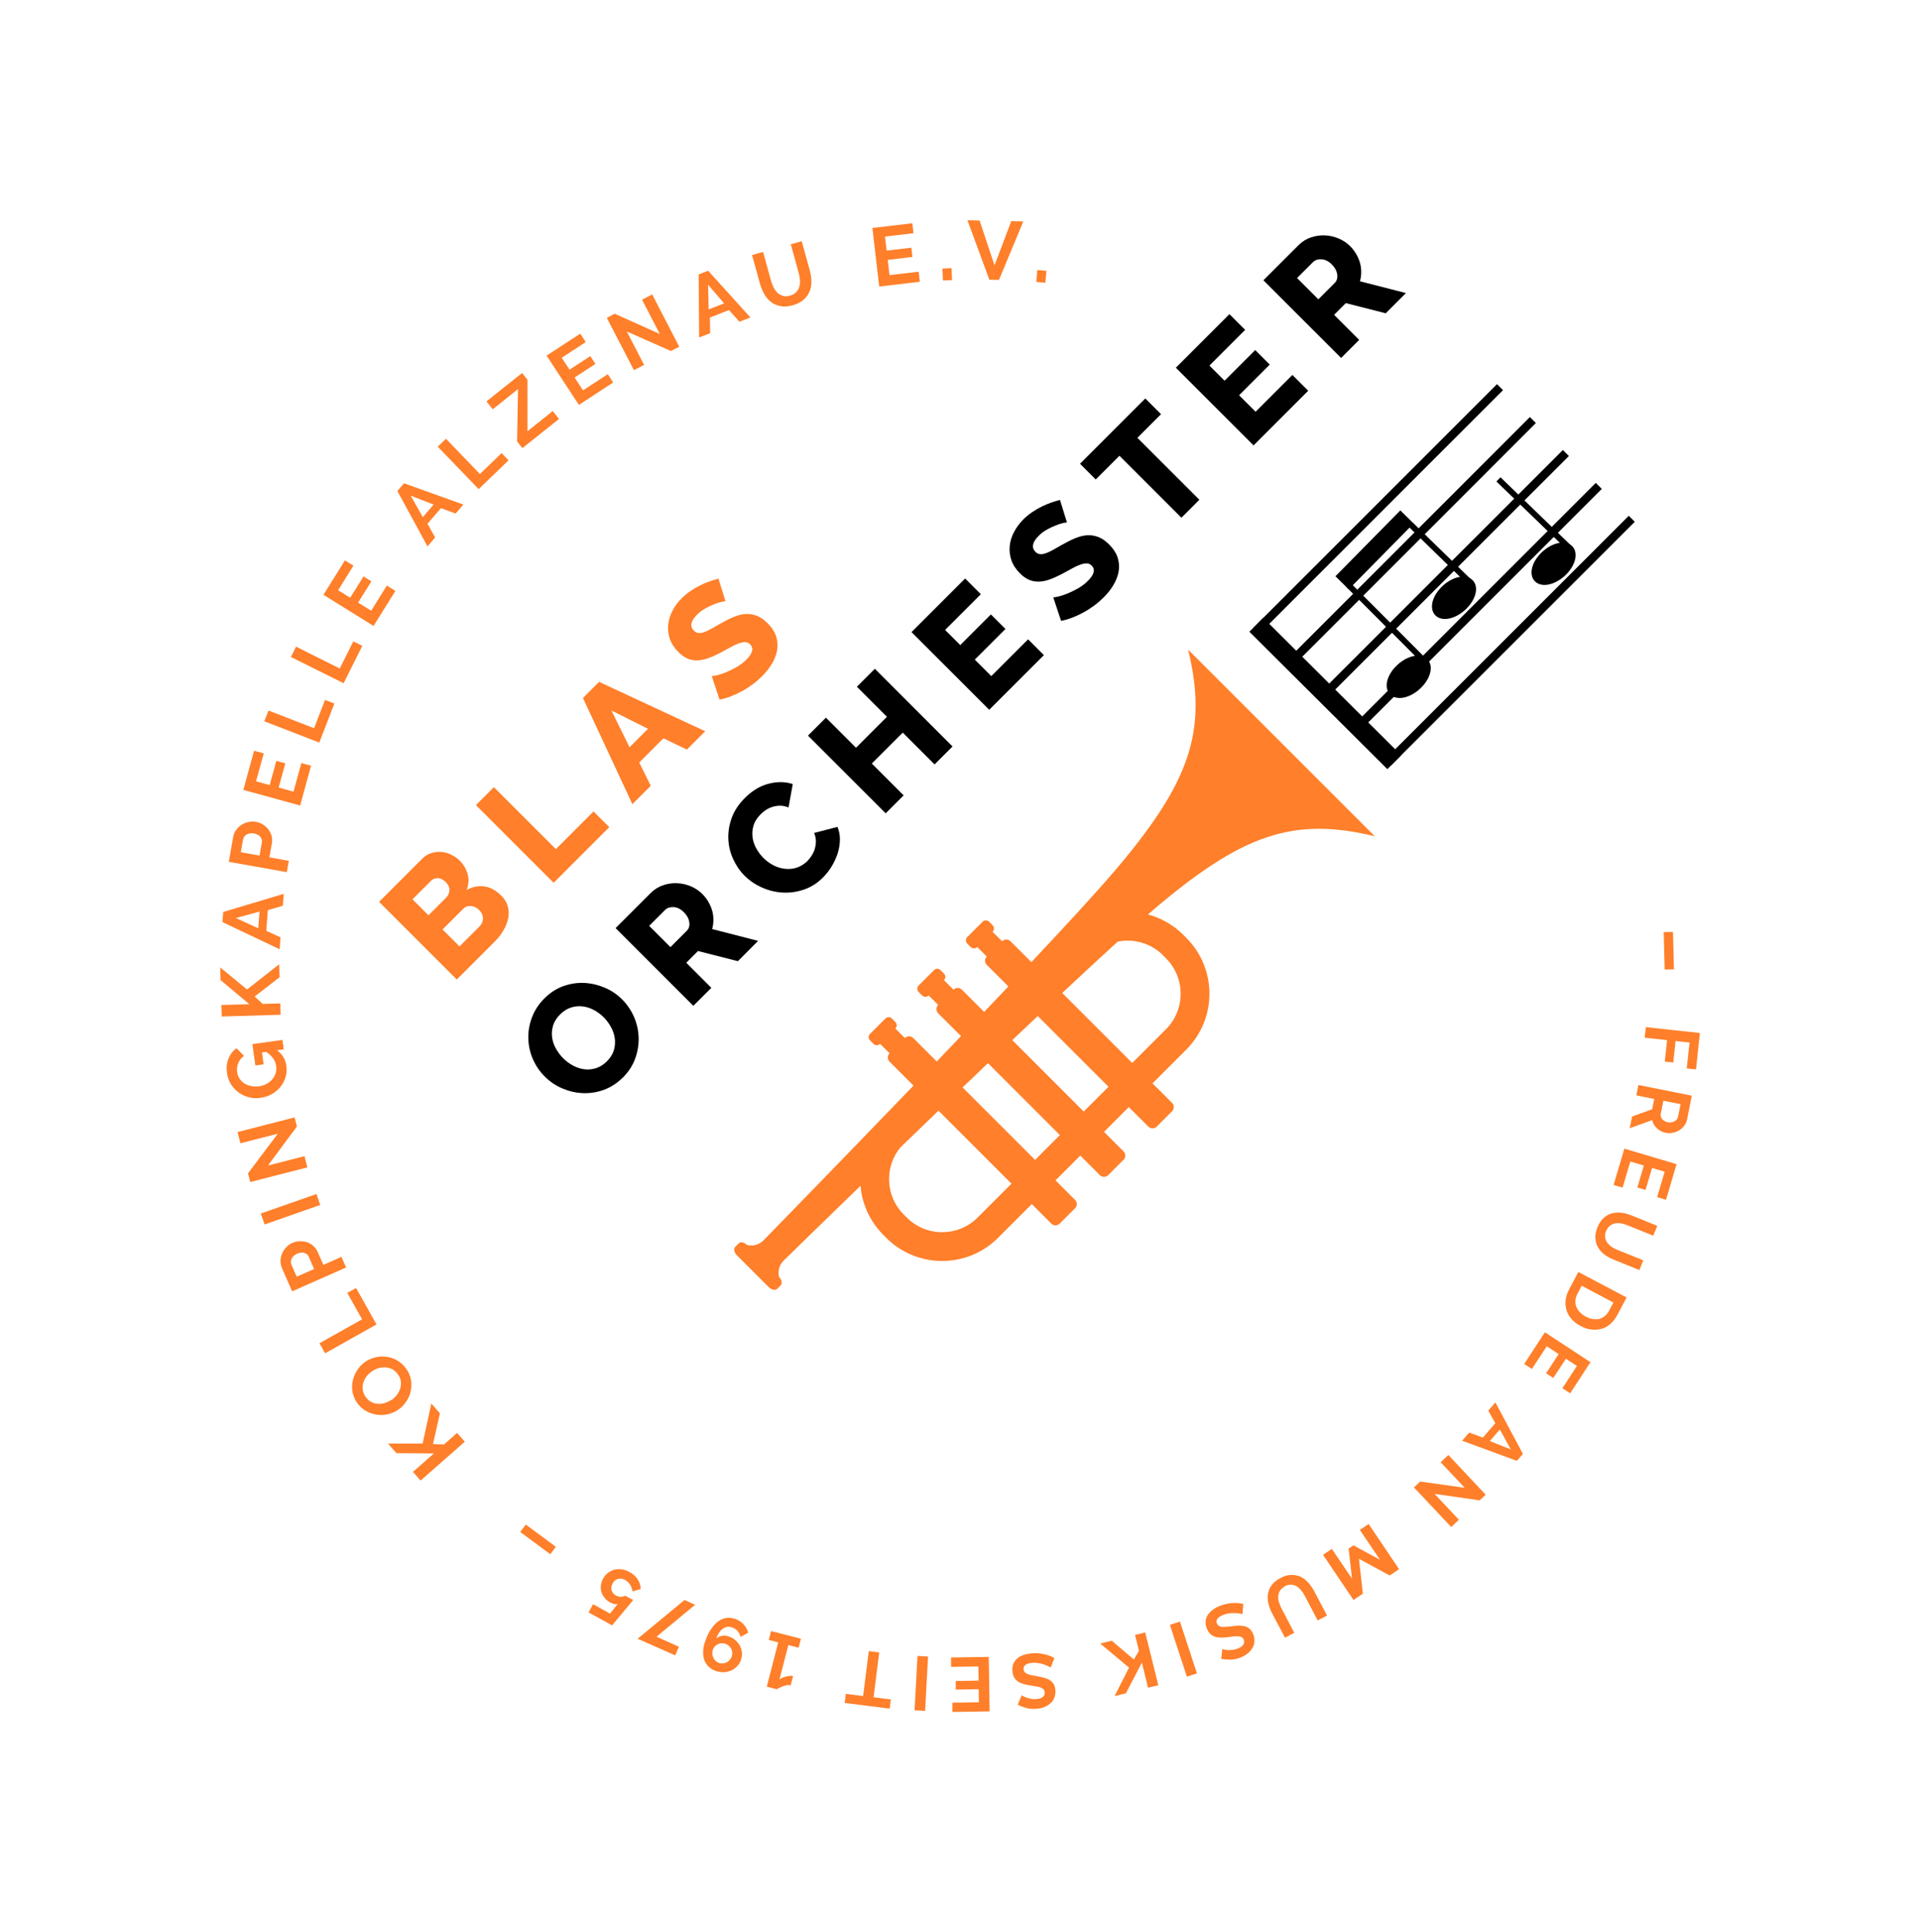 <?xml version="1.0" encoding="UTF-8"?>
<svg id="svg5" xmlns="http://www.w3.org/2000/svg" viewBox="0 0 196.71 197.98">
  <defs>
    <style>
      .cls-1 {
        stroke-width: .6px;
      }

      .cls-1, .cls-2, .cls-3, .cls-4, .cls-5 {
        stroke: #000;
        stroke-miterlimit: 11.34;
      }

      .cls-2 {
        stroke-width: .67px;
      }

      .cls-3 {
        stroke-width: .87px;
      }

      .cls-4 {
        stroke-width: 2.01px;
      }

      .cls-6 {
        fill: #ff7f2a;
      }

      .cls-5 {
        stroke-width: 1.91px;
      }
    </style>
  </defs>
  <path class="cls-6" d="M51.34,91.75c.34.34.57.71.68,1.11.11.4.13.8.05,1.22-.08.41-.24.83-.48,1.24-.24.42-.55.81-.91,1.17l-3.88,3.88-7.96-7.96,4.43-4.43c.28-.28.59-.47.93-.57.34-.1.69-.14,1.04-.11.35.03.69.13,1.01.29.33.16.62.36.87.62.38.38.64.84.79,1.36.15.53.11,1.07-.1,1.62.59-.32,1.19-.44,1.8-.36.61.08,1.18.39,1.72.92ZM42.25,92.14l1.65,1.65,1.81-1.81c.2-.2.31-.45.34-.74.02-.29-.11-.58-.39-.86-.26-.26-.53-.39-.81-.4-.28,0-.52.09-.71.29l-1.87,1.87ZM49.1,93.25c-.25-.25-.53-.39-.84-.41-.31-.03-.58.06-.8.28l-2.12,2.12,1.74,1.74,2.04-2.04c.24-.24.36-.52.36-.83,0-.31-.13-.6-.38-.85Z"/>
  <path class="cls-6" d="M56.72,90.46l-7.96-7.96,1.84-1.84,6.35,6.35,3.86-3.86,1.61,1.61-5.7,5.7Z"/>
  <path class="cls-6" d="M59.72,71.53l1.66-1.66,10.87,5.06-1.88,1.88-2.4-1.16-2.48,2.48,1.18,2.39-1.88,1.88-5.06-10.87ZM66.39,74.68l-3.75-1.88,1.86,3.77,1.88-1.88Z"/>
  <path class="cls-6" d="M74.3,61.61c-.05,0-.19.02-.4.07-.22.05-.47.13-.76.25-.29.11-.59.25-.9.43-.31.17-.58.38-.82.62-.66.66-.77,1.21-.32,1.65.13.13.28.21.44.23.16.02.35,0,.56-.07s.45-.18.72-.33c.27-.15.58-.32.93-.53.49-.28.94-.51,1.37-.69s.84-.29,1.24-.32c.4-.03.78.03,1.16.17.38.15.75.4,1.12.77.45.45.74.91.89,1.39.14.48.17.95.08,1.42s-.27.92-.54,1.37-.6.86-.98,1.24c-.29.29-.61.57-.96.83-.35.26-.71.5-1.09.7-.38.21-.76.39-1.15.54-.39.15-.78.27-1.17.34l-.8-2.41c.07,0,.24-.02.51-.08.27-.06.58-.16.92-.3.35-.14.71-.32,1.09-.53s.73-.48,1.03-.78c.65-.65.78-1.17.38-1.57-.15-.15-.32-.22-.52-.22-.19,0-.42.05-.67.14-.25.09-.53.22-.83.39-.3.17-.63.35-.99.54-.48.25-.92.45-1.32.59-.4.14-.77.21-1.12.21s-.68-.06-.99-.2c-.31-.14-.61-.36-.91-.66-.42-.42-.71-.87-.87-1.34-.17-.48-.22-.96-.17-1.45.05-.49.19-.97.44-1.44.24-.47.56-.9.96-1.29.28-.28.58-.52.9-.74.32-.22.65-.41.98-.57.33-.17.65-.3.97-.41s.62-.2.9-.28l.72,2.33Z"/>
  <path d="M63.81,110.41c-.59.59-1.24,1.01-1.96,1.27s-1.44.36-2.16.33-1.42-.2-2.1-.49-1.27-.7-1.79-1.22-.93-1.13-1.22-1.81-.44-1.39-.45-2.11c-.02-.73.11-1.44.38-2.15.27-.71.69-1.35,1.26-1.92.59-.59,1.24-1.01,1.96-1.27.72-.25,1.44-.36,2.16-.32s1.42.21,2.1.5,1.26.7,1.76,1.2.93,1.13,1.22,1.81c.29.68.44,1.39.46,2.11s-.1,1.44-.36,2.15c-.26.71-.68,1.35-1.26,1.93ZM57.7,108.44c.31.31.65.56,1.03.76.38.2.77.32,1.16.37.4.05.8,0,1.19-.12.4-.13.76-.36,1.1-.7.35-.35.59-.73.71-1.13.12-.4.15-.81.1-1.21-.06-.4-.18-.79-.39-1.16-.2-.37-.45-.71-.75-1.01-.31-.31-.65-.56-1.03-.76-.38-.2-.77-.32-1.17-.36-.4-.04-.79,0-1.18.13s-.75.36-1.09.7c-.35.35-.59.73-.71,1.12-.12.4-.16.8-.11,1.19.05.4.17.79.38,1.16s.45.71.75,1.01Z"/>
  <path d="M71.03,103.06l-7.96-7.96,3.59-3.59c.37-.37.8-.64,1.27-.8.47-.16.95-.23,1.44-.21.49.02.96.13,1.41.32s.84.45,1.17.78c.25.25.46.52.62.8.17.29.3.59.39.9.09.31.13.63.13.95s-.04.64-.13.95l4.71,1.21-2.07,2.08-4.09-1.04-1.2,1.2,2.57,2.57-1.84,1.84ZM68.69,97.05l1.68-1.68c.22-.22.3-.51.25-.87-.05-.36-.23-.7-.56-1.03s-.68-.5-1.05-.52c-.37-.01-.67.08-.87.29l-1.63,1.63,2.18,2.18Z"/>
  <path d="M76.27,89.72c-.48-.48-.86-1.05-1.16-1.7-.3-.65-.46-1.34-.49-2.06-.03-.72.09-1.44.35-2.16.26-.72.71-1.4,1.34-2.03.75-.75,1.56-1.24,2.43-1.46.87-.23,1.7-.22,2.48.03l-.43,2.4c-.3-.12-.59-.18-.86-.18s-.54.04-.79.12c-.25.08-.48.19-.68.32-.21.14-.39.29-.55.46-.35.35-.59.73-.71,1.13-.12.4-.15.8-.1,1.2.05.4.18.78.38,1.14.2.37.45.7.74.99.31.31.67.57,1.05.76.39.2.79.31,1.19.35.41.04.81,0,1.19-.13s.74-.35,1.07-.67c.16-.17.31-.36.45-.57.13-.22.24-.45.31-.69.07-.25.11-.51.11-.78,0-.27-.06-.55-.18-.84l2.39-.62c.17.41.26.85.25,1.32s-.08.93-.23,1.4c-.15.46-.36.91-.62,1.34s-.56.8-.89,1.13c-.58.58-1.22.99-1.94,1.23-.72.25-1.44.35-2.18.31-.73-.04-1.45-.21-2.13-.52-.68-.3-1.28-.71-1.79-1.22Z"/>
  <path d="M89.63,68.53l7.96,7.96-1.84,1.84-3.26-3.26-3.17,3.17,3.26,3.26-1.84,1.84-7.96-7.96,1.84-1.84,3.08,3.08,3.17-3.17-3.08-3.08,1.84-1.84Z"/>
  <path d="M105.34,65.52l1.61,1.61-5.6,5.6-7.96-7.96,5.49-5.49,1.61,1.61-3.66,3.66,1.55,1.55,3.14-3.14,1.49,1.49-3.14,3.14,1.69,1.69,3.76-3.76Z"/>
  <path d="M109.3,53.53c-.05,0-.19.02-.4.07-.22.05-.47.13-.76.25s-.59.25-.9.43c-.31.17-.58.38-.82.62-.66.66-.77,1.21-.33,1.65.13.13.28.21.44.23.16.02.35,0,.56-.07.21-.07.45-.18.72-.32.27-.15.58-.33.93-.53.49-.28.94-.51,1.37-.69.43-.18.84-.29,1.24-.32.4-.03.78.03,1.16.17.38.14.75.4,1.12.77.45.45.74.91.89,1.39.14.48.17.95.08,1.42-.09.47-.27.92-.54,1.37s-.6.86-.98,1.24c-.29.29-.61.57-.96.83-.35.26-.72.5-1.09.7-.38.21-.76.39-1.15.54-.39.15-.78.27-1.17.34l-.8-2.41c.07,0,.24-.02.51-.08.27-.06.58-.16.92-.3.35-.14.71-.32,1.09-.53s.73-.48,1.03-.78c.65-.65.78-1.17.38-1.57-.15-.15-.32-.22-.52-.22-.19,0-.42.05-.67.14-.25.09-.53.22-.83.39-.3.17-.63.35-.99.54-.48.25-.92.45-1.32.59-.4.14-.77.21-1.12.21-.35,0-.68-.06-.99-.2-.31-.14-.62-.36-.91-.66-.42-.42-.71-.87-.87-1.34-.16-.48-.22-.96-.17-1.45.05-.49.19-.97.44-1.43.24-.47.56-.9.96-1.3.28-.28.58-.52.9-.74.32-.22.65-.41.98-.57.33-.16.65-.3.97-.41.32-.11.62-.2.9-.27l.72,2.33Z"/>
  <path d="M118.95,42.44l-2.42,2.42,6.35,6.35-1.84,1.84-6.35-6.35-2.43,2.43-1.61-1.61,6.69-6.69,1.61,1.61Z"/>
  <path d="M132.42,38.43l1.61,1.61-5.6,5.6-7.96-7.96,5.49-5.49,1.61,1.61-3.66,3.66,1.55,1.55,3.14-3.14,1.49,1.49-3.14,3.14,1.69,1.69,3.76-3.76Z"/>
  <path d="M137.4,36.68l-7.96-7.96,3.59-3.59c.37-.37.8-.64,1.27-.8.47-.16.95-.23,1.44-.21.49.02.96.13,1.41.32.45.19.84.45,1.17.78.25.25.45.51.62.8s.3.59.39.9c.09.31.13.63.13.95,0,.32-.04.64-.13.95l4.71,1.21-2.07,2.07-4.09-1.04-1.2,1.2,2.57,2.57-1.84,1.84ZM135.07,30.67l1.68-1.68c.22-.22.3-.51.25-.87-.05-.36-.23-.7-.56-1.03s-.68-.5-1.05-.52c-.37-.02-.66.08-.87.29l-1.63,1.63,2.18,2.18Z"/>
  <g>
    <path class="cls-6" d="M47.62,147.73l-4.53,3.98-.78-.89,2.15-1.89-3.85-.03-.86-.98h3.55s.89-4.1.89-4.1l.88,1-.71,3.15,1.12.05,1.35-1.19.78.89Z"/>
    <path class="cls-6" d="M41.61,140.24c.26.36.42.75.49,1.14.07.4.06.78-.02,1.16-.08.38-.23.73-.45,1.06-.22.33-.48.61-.8.83-.33.23-.69.39-1.08.48-.39.09-.78.11-1.16.05s-.75-.18-1.1-.38c-.35-.2-.65-.48-.9-.83-.25-.36-.41-.74-.48-1.14-.06-.4-.05-.79.04-1.17.09-.38.24-.73.46-1.06.22-.33.48-.6.79-.82.33-.23.69-.39,1.07-.48.38-.09.77-.11,1.15-.05.38.05.75.18,1.09.38s.65.48.89.83ZM40.13,143.45c.21-.15.39-.33.55-.54.15-.21.26-.43.33-.66.07-.23.08-.47.05-.72s-.13-.48-.3-.71c-.16-.23-.36-.41-.58-.52s-.46-.18-.7-.19c-.25-.01-.49.02-.73.09-.24.08-.46.19-.67.33-.21.15-.39.33-.55.54-.15.21-.26.43-.32.66-.07.23-.08.47-.04.71.04.24.14.48.29.7.17.23.36.41.58.52.22.12.46.18.7.19.24.01.48-.02.72-.1.24-.08.46-.19.67-.33Z"/>
    <path class="cls-6" d="M38.58,135.71l-5.27,2.96-.58-1.03,4.37-2.45-1.52-2.71.9-.5,2.1,3.74Z"/>
    <path class="cls-6" d="M35.45,129.88l-5.52,2.44-1.04-2.37c-.11-.26-.16-.52-.15-.78.01-.26.07-.51.17-.75.11-.23.25-.44.43-.63.18-.19.38-.33.61-.43.23-.1.48-.16.74-.17s.51.02.74.09.46.2.65.37c.2.17.35.38.47.64l.58,1.32,1.85-.82.48,1.08ZM32.18,130.03l-.55-1.26c-.09-.2-.24-.33-.46-.39-.22-.06-.47-.03-.74.09-.14.06-.26.14-.35.23-.09.09-.16.19-.21.29-.05.1-.07.21-.07.32,0,.11.02.21.07.3l.53,1.21,1.79-.79Z"/>
    <path class="cls-6" d="M32.81,123.47l-5.7,2-.39-1.12,5.7-2,.39,1.12Z"/>
    <path class="cls-6" d="M27.45,119.43l3.75-.96.29,1.15-5.85,1.5-.23-.89,3.05-4.06-3.83.98-.29-1.15,5.84-1.5.24.93-2.97,4Z"/>
    <path class="cls-6" d="M28.39,107.62c.55.42.86.94.95,1.59.06.4.03.78-.08,1.15-.11.37-.28.7-.52,1-.24.3-.54.55-.89.75-.35.2-.75.33-1.18.39-.41.06-.81.04-1.19-.07-.38-.1-.73-.26-1.04-.49-.31-.23-.57-.51-.78-.84-.21-.34-.34-.71-.4-1.13-.08-.57-.03-1.07.15-1.51s.45-.79.83-1.05l.76.79c-.28.19-.47.44-.59.74-.12.3-.16.61-.11.93.04.26.12.48.26.68.14.2.31.36.51.48.21.13.44.21.69.26.25.05.51.05.78.02.28-.04.54-.12.77-.25.23-.13.43-.28.58-.46s.27-.39.35-.62c.07-.23.09-.48.06-.73-.08-.58-.43-1.07-1.04-1.47l-.42.06.17,1.22-.85.12-.3-2.19,3.08-.43.13.97-.68.09Z"/>
    <path class="cls-6" d="M28.75,103.98l-6.03.18-.04-1.18,2.87-.08-2.95-2.47-.04-1.3,2.75,2.26,3.29-2.58.04,1.33-2.55,1.97.83.76,1.8-.05.03,1.18Z"/>
    <path class="cls-6" d="M22.79,94.49l.08-1.04,6.2-1.86-.09,1.22-1.54.45-.16,2.12,1.46.67-.09,1.22-5.85-2.78ZM26.59,93.41l-2.43.66,2.3,1.05.13-1.71Z"/>
    <path class="cls-6" d="M29.39,89.37l-5.95-1.06.45-2.55c.05-.28.15-.52.31-.73.16-.21.34-.39.56-.52.22-.14.45-.23.71-.28.26-.05.5-.06.74-.02.25.04.49.13.71.27.22.13.41.3.56.49.15.2.27.42.34.67.07.25.08.51.03.79l-.25,1.42,1.99.36-.21,1.17ZM26.59,87.67l.24-1.35c.04-.21-.02-.41-.16-.58-.15-.17-.37-.29-.66-.34-.15-.03-.29-.03-.42,0-.13.02-.24.07-.34.12-.1.06-.17.13-.23.22-.06.09-.1.19-.12.29l-.23,1.3,1.93.34Z"/>
    <path class="cls-6" d="M30.88,78.19l.99.27-1.12,4.08-5.82-1.6,1.1-4.01.99.27-.79,2.86,1.4.39.68-2.48.92.25-.68,2.48,1.52.42.81-2.94Z"/>
    <path class="cls-6" d="M32.71,76.09l-5.63-2.18.43-1.1,4.67,1.81,1.12-2.9.96.37-1.55,4Z"/>
    <path class="cls-6" d="M35.21,70.01l-5.41-2.69.53-1.06,4.48,2.24,1.39-2.78.92.46-1.92,3.84Z"/>
    <path class="cls-6" d="M39.64,60.01l.87.54-2.24,3.59-5.13-3.19,2.2-3.53.87.54-1.57,2.52,1.24.77,1.36-2.18.81.5-1.36,2.18,1.34.83,1.61-2.59Z"/>
    <path class="cls-6" d="M40.72,50.31l.67-.79,6.08,2.18-.79.92-1.51-.55-1.37,1.6.78,1.4-.78.92-3.09-5.68ZM44.42,51.7l-2.34-.91,1.24,2.2,1.11-1.29Z"/>
    <path class="cls-6" d="M49.04,50.12l-4.19-4.35.84-.81,3.48,3.61,2.22-2.14.71.74-3.06,2.95Z"/>
    <path class="cls-6" d="M52.98,45.22l.09-5.35-2.59,2.07-.64-.81,3.65-2.91.55.69v5.28s2.59-2.07,2.59-2.07l.64.81-3.75,2.99-.55-.69Z"/>
    <path class="cls-6" d="M62.26,38.33l.56.86-3.51,2.3-3.31-5.05,3.45-2.25.56.86-2.46,1.61.8,1.22,2.13-1.39.52.8-2.13,1.39.86,1.32,2.53-1.65Z"/>
    <path class="cls-6" d="M64.21,33.95l1.78,3.44-1.04.54-2.78-5.36.81-.42,4.62,2.07-1.82-3.51,1.04-.54,2.77,5.36-.85.44-4.54-2.01Z"/>
    <path class="cls-6" d="M71.58,28.12l.97-.38,4.33,4.79-1.12.44-1.07-1.2-1.96.77.03,1.6-1.13.44-.05-6.46ZM74.19,31.09l-1.64-1.91.05,2.53,1.58-.62Z"/>
    <path class="cls-6" d="M80.94,30.29c.27-.07.48-.19.63-.35.15-.16.26-.34.32-.55.06-.21.09-.43.07-.67-.02-.24-.06-.48-.12-.72l-.82-2.97,1.12-.31.82,2.97c.11.4.17.79.17,1.16,0,.38-.06.72-.2,1.04-.13.32-.34.6-.62.84-.28.24-.65.43-1.09.55-.47.13-.88.16-1.25.09-.37-.07-.69-.21-.97-.42-.27-.21-.51-.48-.69-.8-.19-.32-.33-.68-.44-1.05l-.82-2.97,1.13-.31.82,2.97c.07.25.16.48.27.69.11.21.25.39.4.54.16.14.35.24.56.3.21.06.45.05.71-.02Z"/>
    <path class="cls-6" d="M94.12,27.85l.12,1.02-4.16.49-.7-6,4.09-.48.12,1.02-2.92.34.17,1.44,2.53-.3.11.95-2.53.3.18,1.56,3-.35Z"/>
    <path class="cls-6" d="M96.61,28.74l-.06-1.22.94-.04.05,1.22-.94.04Z"/>
    <path class="cls-6" d="M100.36,22.59l1.53,4.6,1.72-4.53,1.23.03-2.49,5.99-.99-.02-2.24-6.09,1.23.03Z"/>
    <path class="cls-6" d="M106.17,28.89l.11-1.22.93.08-.11,1.22-.93-.08Z"/>
  </g>
  <g>
    <path class="cls-6" d="M170.45,95.51l.95-.02.1,3.84-.95.02-.1-3.84Z"/>
    <path class="cls-6" d="M168.61,105.25l5.55.6-.4,3.73-.95-.1.29-2.65-1.43-.16-.24,2.2-.87-.09.24-2.2-2.3-.25.12-1.08Z"/>
    <path class="cls-6" d="M167.86,111.18l5.47,1.09-.48,2.42c-.05.25-.15.47-.3.67-.15.19-.32.35-.53.47-.2.12-.42.2-.66.25s-.47.04-.69,0c-.35-.07-.66-.22-.91-.46-.26-.24-.42-.52-.48-.85l-2.31.84.24-1.2,2.06-.75.21-1.05-1.83-.37.21-1.06ZM170.42,112.8l-.27,1.33c-.02.1-.01.19.01.29s.08.18.14.26c.07.08.15.14.25.2.1.06.21.1.34.12.13.03.25.03.37,0,.12-.02.22-.06.31-.11s.17-.12.23-.2c.06-.08.1-.17.12-.26l.26-1.29-1.77-.35Z"/>
    <path class="cls-6" d="M166.23,121.69l-.91-.27,1.1-3.72,5.35,1.59-1.08,3.65-.91-.27.77-2.61-1.29-.38-.67,2.25-.84-.25.67-2.25-1.39-.41-.79,2.68Z"/>
    <path class="cls-6" d="M164.55,126.13c-.1.24-.13.46-.1.66.03.2.11.39.22.55.12.16.27.3.45.43.19.12.39.23.6.31l2.64,1.06-.4,1-2.64-1.07c-.35-.14-.67-.32-.95-.53-.28-.21-.49-.45-.65-.73-.16-.28-.25-.59-.27-.93-.02-.34.05-.71.21-1.11.17-.41.38-.74.64-.97.26-.23.54-.39.85-.47.31-.08.64-.1.98-.06.34.04.68.14,1.02.27l2.64,1.07-.41,1.01-2.64-1.07c-.22-.09-.44-.15-.65-.19-.22-.04-.43-.04-.62,0-.19.04-.37.12-.53.24-.16.12-.29.3-.38.53Z"/>
    <path class="cls-6" d="M161.71,130.34l4.94,2.61-.95,1.79c-.21.4-.47.72-.75.96-.29.24-.6.4-.93.48-.33.09-.67.1-1.03.05s-.7-.17-1.04-.35c-.38-.2-.69-.43-.93-.71-.24-.27-.42-.57-.52-.9-.1-.33-.14-.67-.1-1.03.04-.36.16-.73.35-1.1l.95-1.79ZM162.46,134.91c.24.12.47.21.7.25.23.04.45.04.67-.01.21-.05.4-.15.58-.29.18-.14.32-.33.45-.56l.44-.83-3.25-1.72-.44.83c-.12.24-.19.47-.21.69-.01.23.02.44.1.64.08.2.2.39.37.56.17.17.36.32.6.44Z"/>
    <path class="cls-6" d="M156.96,140.28l-.8-.52,2.12-3.24,4.67,3.06-2.08,3.19-.8-.52,1.49-2.28-1.13-.74-1.29,1.97-.74-.48,1.29-1.97-1.22-.8-1.53,2.34Z"/>
    <path class="cls-6" d="M156.04,148.97l-.63.72-5.61-2.06.73-.84,1.39.52,1.28-1.47-.72-1.3.73-.84,2.81,5.27ZM152.63,147.66l2.16.86-1.13-2.04-1.03,1.19Z"/>
    <path class="cls-6" d="M150.05,152.44l-2.45-2.61.79-.74,3.82,4.07-.61.58-4.63-.67,2.5,2.66-.79.74-3.82-4.06.64-.6,4.54.64Z"/>
    <path class="cls-6" d="M136.45,158.71l2.07,3.06-.35-3.09.49-.33,2.73,1.48-2.07-3.06.9-.61,3.12,4.63-.96.65-3.15-1.71.4,3.57-.96.65-3.12-4.63.9-.61Z"/>
    <path class="cls-6" d="M131.65,162.54c-.23.12-.39.27-.5.44-.11.17-.17.36-.19.56-.02.2,0,.4.07.62s.15.42.25.63l1.32,2.52-.95.5-1.33-2.52c-.18-.34-.3-.68-.38-1.02-.07-.34-.08-.67-.03-.98.06-.31.19-.61.39-.88s.5-.51.88-.71c.39-.21.77-.32,1.11-.32s.67.05.96.19.55.33.78.59c.23.26.43.54.6.86l1.33,2.52-.96.5-1.32-2.52c-.11-.21-.24-.4-.38-.57-.14-.17-.3-.31-.47-.41-.17-.1-.36-.15-.56-.16-.2-.01-.41.04-.64.16Z"/>
    <path class="cls-6" d="M125.23,168.98s.13.04.24.06.25.04.4.04c.15,0,.31,0,.48-.03.17-.02.33-.07.48-.13.28-.11.46-.25.56-.41.09-.16.1-.33.03-.51-.04-.11-.11-.19-.19-.23-.08-.05-.18-.08-.3-.1-.12-.01-.26-.01-.43,0-.17.02-.36.04-.57.07-.28.04-.54.06-.78.06-.24,0-.45-.02-.64-.08-.19-.06-.36-.15-.5-.28-.14-.13-.26-.32-.36-.55-.11-.28-.16-.54-.13-.77.02-.24.1-.46.23-.65.13-.19.3-.37.5-.52.21-.15.44-.28.69-.38.39-.16.8-.26,1.22-.3.43-.04.83-.01,1.22.08l-.09,1.05c-.06-.03-.16-.05-.31-.07-.14-.02-.3-.04-.49-.04-.18,0-.38,0-.59.03-.21.03-.41.08-.61.17-.55.23-.76.52-.61.87.05.11.12.19.21.25.1.05.21.08.35.09s.3,0,.49-.01c.18-.02.39-.04.62-.07.27-.03.52-.05.73-.04s.4.04.57.1c.17.06.31.15.43.27s.22.28.3.48c.11.26.15.51.14.76-.01.24-.08.47-.2.67-.12.21-.27.39-.47.55s-.43.3-.69.41c-.36.15-.72.23-1.07.24-.35,0-.67-.02-.97-.08l.11-1Z"/>
    <path class="cls-6" d="M120.89,166.16l1.74,5.31-1.03.34-1.74-5.31,1.03-.34Z"/>
    <path class="cls-6" d="M117.33,167.27l1.34,5.41-1.05.26-.63-2.57-1.64,3.14-1.16.29,1.48-2.92-2.95-2.47,1.18-.29,2.27,1.93.52-.9-.4-1.62,1.05-.26Z"/>
    <path class="cls-6" d="M104.65,173.7s.11.08.22.13c.1.05.23.1.37.15.14.04.3.08.47.11s.33.03.5.01c.3-.03.51-.11.65-.23.14-.12.19-.29.17-.48-.01-.11-.05-.21-.11-.28-.06-.07-.15-.13-.26-.17-.11-.05-.25-.09-.41-.12-.17-.03-.35-.06-.57-.09-.28-.04-.53-.1-.76-.16s-.43-.14-.6-.25-.3-.25-.4-.41-.17-.38-.19-.63c-.03-.3,0-.56.09-.78.09-.22.22-.41.4-.56.18-.15.39-.27.63-.35.24-.09.5-.14.77-.17.42-.04.84-.02,1.25.06.42.08.8.22,1.15.42l-.38.98c-.05-.04-.14-.09-.27-.16-.13-.06-.28-.12-.46-.18-.17-.06-.37-.1-.58-.13-.21-.03-.42-.04-.63-.01-.6.06-.87.28-.83.66.01.12.06.22.13.3.08.08.18.14.31.19.13.05.29.09.47.13.18.03.39.07.61.11.27.05.51.1.72.17s.38.15.52.26c.14.1.25.23.34.38.08.15.13.33.15.54.03.28,0,.54-.08.77-.08.23-.21.43-.38.59s-.37.3-.61.4c-.24.1-.5.17-.78.19-.39.04-.76.02-1.1-.07-.34-.09-.64-.2-.9-.35l.39-.92Z"/>
    <path class="cls-6" d="M97.44,170.79v-.95s3.86-.06,3.86-.06l.09,5.58-3.81.06v-.95s2.71-.04,2.71-.04l-.02-1.34-2.35.04v-.88s2.34-.04,2.34-.04l-.02-1.45-2.79.04Z"/>
    <path class="cls-6" d="M95.08,169.74l-.3,5.57-1.08-.06.3-5.57,1.08.06Z"/>
    <path class="cls-6" d="M86.66,173.57l1.77.22.58-4.6,1.07.13-.58,4.6,1.77.22-.12.94-4.61-.58.12-.94Z"/>
    <path class="cls-6" d="M78.76,168.05l.24-.92,3.06.79-.24.92-1.05-.27-.91,3.52c.06-.05.14-.1.25-.15.11-.05.24-.09.37-.13.14-.04.27-.06.41-.08s.26,0,.36.02l-.24.94c-.14-.04-.29-.03-.45,0-.16.04-.31.09-.45.14-.14.06-.26.12-.36.17-.09.06-.15.09-.15.1l-1.04-.27,1.17-4.54-.97-.25Z"/>
    <path class="cls-6" d="M75.93,170.06c-.09.26-.22.48-.4.67-.18.19-.38.34-.61.44s-.48.16-.75.18c-.27.01-.54-.03-.81-.12-.3-.1-.55-.25-.75-.44-.2-.19-.35-.42-.45-.68-.09-.26-.13-.56-.12-.89.01-.33.08-.69.22-1.07.17-.48.36-.89.59-1.22s.47-.6.73-.79c.26-.19.54-.31.84-.35s.6,0,.91.1c.33.12.61.29.84.54.23.24.39.53.49.87l-.79.43c-.05-.23-.15-.43-.3-.6-.15-.17-.34-.29-.56-.37-.33-.12-.64-.08-.93.12-.29.19-.52.53-.7,1.01.17-.14.36-.23.59-.27.23-.04.47-.01.71.07.26.09.49.22.68.39s.34.36.45.57c.11.22.18.45.2.69.02.25-.01.49-.1.74ZM73.66,170.4c.13.05.27.06.4.05.13-.01.26-.05.38-.11.12-.06.22-.14.32-.24.09-.1.16-.22.21-.36.05-.13.06-.27.05-.4-.01-.13-.04-.26-.1-.38-.06-.12-.13-.22-.24-.31s-.22-.16-.35-.21c-.13-.05-.27-.07-.4-.06-.14,0-.26.04-.38.1-.12.06-.22.13-.31.23-.09.1-.16.22-.21.35-.05.13-.06.27-.05.41.01.14.04.27.1.39.06.12.14.23.24.33.1.09.22.17.35.21Z"/>
    <path class="cls-6" d="M67.25,167.71l2.31,1.03-.39.88-3.84-1.7,4.8-3.97,1.09.49-3.98,3.29Z"/>
    <path class="cls-6" d="M62.54,164.22c-.23-.13-.42-.28-.58-.47-.16-.19-.27-.39-.34-.61-.07-.22-.09-.44-.06-.68.03-.24.1-.47.23-.7.14-.25.3-.45.51-.6.2-.15.42-.26.66-.32s.5-.07.76-.03c.26.04.53.13.79.28.36.2.64.45.83.75s.3.63.3.98l-.83.26c-.04-.25-.12-.48-.25-.69-.13-.21-.3-.37-.51-.49-.25-.14-.49-.17-.73-.11-.24.06-.43.22-.56.47-.06.12-.1.23-.12.35-.02.12,0,.24.02.35.03.11.09.21.16.3.07.09.17.17.29.23.15.08.3.12.48.13.17,0,.33-.03.47-.11l.81.44s-.04.06-.11.14c-.07.08-.15.18-.26.31-.1.13-.22.26-.35.42-.13.15-.26.31-.39.47-.31.37-.66.79-1.05,1.26l-2.41-1.33.46-.84,1.74.96.79-.99c-.09.03-.2.04-.32.02-.13-.02-.27-.08-.42-.16Z"/>
    <path class="cls-6" d="M56.95,158.5l-.57.76-3.08-2.28.57-.76,3.08,2.28Z"/>
  </g>
  <g>
    <g>
      <line class="cls-3" x1="128.73" y1="64.62" x2="153.68" y2="39.67"/>
      <line class="cls-3" x1="132.11" y1="67.99" x2="157.05" y2="43.04"/>
      <line class="cls-3" x1="135.48" y1="71.36" x2="160.43" y2="46.42"/>
      <line class="cls-3" x1="138.86" y1="74.73" x2="163.8" y2="49.79"/>
      <line class="cls-3" x1="142.23" y1="78.1" x2="167.18" y2="53.16"/>
    </g>
    <g>
      <ellipse class="cls-2" cx="144.32" cy="69.35" rx="2.29" ry="1.35" transform="translate(-9.17 114.92) rotate(-42.2)"/>
      <ellipse class="cls-2" cx="148.97" cy="61.26" rx="2.29" ry="1.35" transform="translate(-2.54 115.94) rotate(-42.2)"/>
      <line class="cls-1" x1="145.94" y1="67.75" x2="138.13" y2="59.92"/>
      <line class="cls-5" x1="137.5" y1="59.72" x2="144.15" y2="52.97"/>
      <line class="cls-1" x1="150.63" y1="59.71" x2="144.57" y2="53.8"/>
    </g>
    <line class="cls-4" x1="142.85" y1="78.1" x2="128.71" y2="64.02"/>
    <g>
      <ellipse class="cls-2" cx="159.17" cy="57.77" rx="2.29" ry="1.35" transform="translate(2.45 121.89) rotate(-42.2)"/>
      <line class="cls-1" x1="160.85" y1="56.21" x2="153.52" y2="49.12"/>
    </g>
    <path class="cls-6" d="M114.06,89.4c-1.79,2.1-4.83,5.4-8.39,9.19l-2.14-2.14c-.24-.24-.62-.24-.86,0h0s-.98-.97-.98-.97h0c.19-.19.19-.49,0-.68l-.35-.35c-.19-.19-.49-.19-.67,0l-1.57,1.57c-.19.19-.19.49,0,.67l.35.35c.19.19.49.19.67,0h0s.98.98.98.98h0c-.24.23-.24.62,0,.85l2.21,2.21c-.81.86-1.64,1.73-2.48,2.61l-2.28-2.28c-.24-.24-.62-.24-.86,0h0s-.98-.98-.98-.98h0c.19-.18.19-.49,0-.67l-.35-.35c-.19-.19-.49-.19-.67,0l-1.57,1.57c-.19.19-.19.49,0,.67l.35.35c.19.19.49.19.67,0h0s.98.97.98.97h0c-.24.24-.24.63,0,.86l2.34,2.34c-.83.87-1.66,1.74-2.49,2.6l-2.4-2.4c-.24-.24-.62-.24-.86,0h0s-.98-.98-.98-.98h0c.19-.18.19-.49,0-.67l-.35-.35c-.19-.19-.49-.19-.67,0l-1.57,1.57c-.19.19-.19.49,0,.67l.35.35c.19.19.49.19.67,0h0s.98.96.98.96h0c-.24.25-.24.63,0,.87l2.45,2.45c-7.95,8.26-14.98,15.46-14.98,15.46-.13.14-.2.21-.2.21-.44.48-.99.85-1.86.67h-.01c-.28-.29-.67-.37-.86-.17l-.35.35c-.19.19-.12.58.16.86l3.28,3.28c.28.28.67.35.86.16l.35-.35c.19-.19.12-.58-.16-.86h-.01c-.17-.89.19-1.44.67-1.87l.21-.2c.63-.62,3.52-3.44,7.47-7.27.16,1.83.94,3.62,2.33,5.02l.31.31c3.16,3.16,8.29,3.16,11.45,0l3.46-3.46,2,2c.24.24.62.24.86,0l1.57-1.57c.24-.24.24-.62,0-.86l-2-2,2.54-2.54,2,2c.24.24.62.24.86,0l1.57-1.57c.24-.24.24-.62,0-.86l-2-2,2.54-2.54,2,2c.24.24.62.24.86,0l1.57-1.57c.24-.24.24-.62,0-.86l-2-2,3.46-3.46c3.16-3.16,3.16-8.29,0-11.45l-.31-.31c-1.04-1.04-2.29-1.73-3.62-2.09.14-.12.27-.23.4-.34,9.17-7.84,14.44-9.71,22.84-7.67l-9.43-9.43-.13-.13-.13-.13-9.43-9.43c2.04,8.4.16,13.67-7.67,22.84ZM100.16,124.76c-2,2-5.26,2-7.26,0l-.31-.31c-1.88-1.88-1.99-4.86-.35-6.87,1.26-1.21,2.57-2.48,3.91-3.77l7.48,7.48-3.46,3.46ZM106.05,118.86l-7.43-7.43c.86-.83,1.73-1.66,2.6-2.49l7.37,7.37-2.54,2.54ZM111.02,113.89l-7.31-7.31c.88-.84,1.75-1.66,2.61-2.47l7.25,7.25-2.54,2.54ZM119.15,97.89l.31.31c2,2,2,5.26,0,7.26l-3.46,3.46-7.17-7.17c2.07-1.94,4-3.73,5.68-5.26,1.63-.33,3.39.14,4.65,1.4Z"/>
  </g>
</svg>